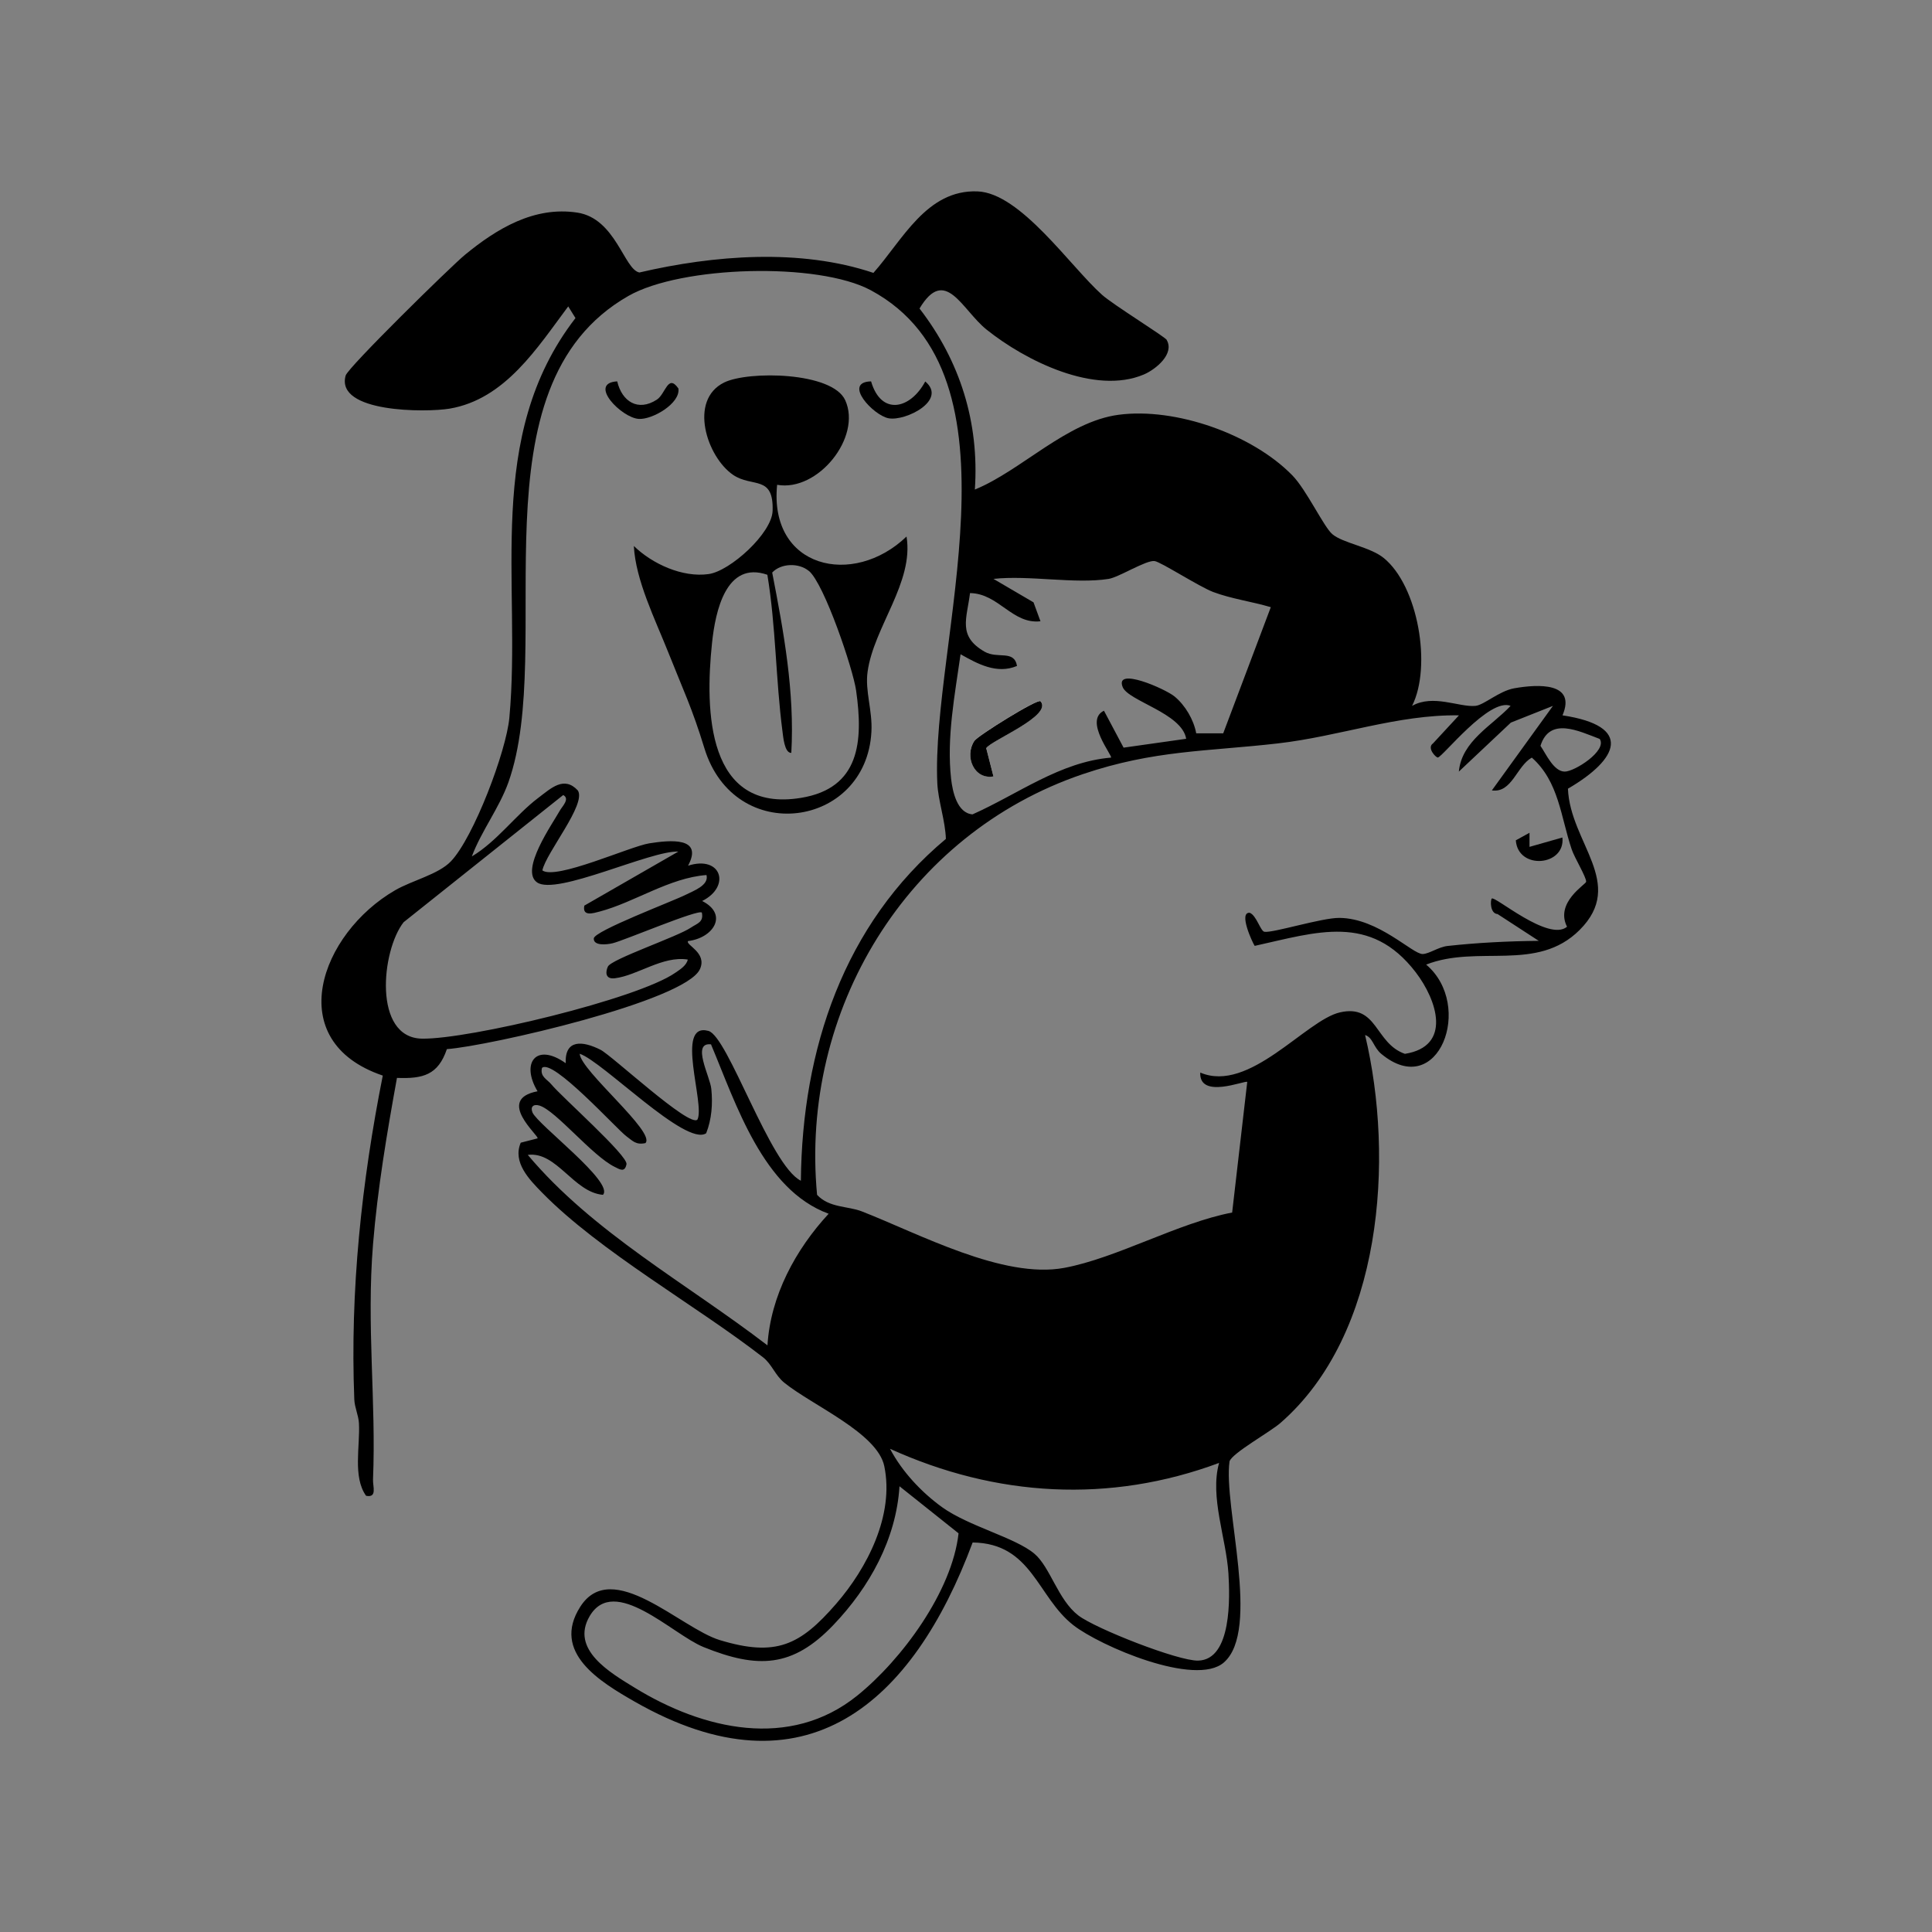 <?xml version="1.0" encoding="UTF-8"?>
<svg id="Layer_1" data-name="Layer 1" xmlns="http://www.w3.org/2000/svg" viewBox="0 0 192 192">
  <rect x="0" y="0" width="192" height="192" fill="#808080" stroke="none"/>
  <defs>
    <style>
      .cls-1 {
        fill: #fff;
      }
    </style>
  </defs>
  <path d="M115.94,33.78c.81,1.38-1.07,2.92-2.25,3.43-4.88,2.08-11.78-1.36-15.64-4.45-2.46-1.97-4.1-6.39-6.67-2.1,4.04,5.23,5.95,11.34,5.5,17.99,4.61-1.88,9.12-6.75,14.29-7.43,5.67-.75,13.28,1.94,17.26,6.02,1.4,1.43,3.12,5.11,3.97,5.84,1.05.9,3.74,1.26,5.11,2.37,3.42,2.77,4.8,10.77,2.82,14.7,2.1-1.19,4.67.15,6.29,0,.86-.08,2.35-1.48,3.87-1.75,2.37-.42,6.19-.6,4.79,2.69,7.03,1.06,5.6,4.34.54,7.29.22,5.39,5.8,9.41,1.16,14.04-4.25,4.24-10.09,1.42-15.25,3.44,4.8,4.06,1.21,13.57-4.45,8.88-.8-.66-.84-1.64-1.62-1.88,2.93,12.3,1.73,29.72-8.41,38.55-1.04.91-4.81,3-5.06,3.82-.64,4.43,3.14,16.79-.57,19.99-2.82,2.44-12.28-1.63-14.95-3.71-3.6-2.81-4.11-8.14-10.01-8.22-5.93,15.94-16.63,25.51-33.58,15.82-3.4-1.95-8.33-4.88-5.41-9.44,3.16-4.93,9.97,2.14,13.86,3.32,5.6,1.7,7.99.51,11.56-3.6,3.09-3.56,5.8-8.81,4.79-13.68-.68-3.3-7.13-6.03-9.93-8.29-.92-.74-1.24-1.85-2.13-2.54-6.65-5.16-16.21-10.5-21.95-16.36-1.28-1.31-2.95-3.01-2.12-4.96l1.67-.43c.23-.21-4.24-3.87,0-4.68-1.69-2.82-.14-4.88,2.8-2.79-.1-2.4,1.68-2.23,3.45-1.34,1.14.57,8.87,7.79,9.64,6.94.79-1.52-2.28-9.72,1.09-8.81,1.95.52,6.12,13.38,9.19,14.89.12-13.04,4.26-25.48,14.41-33.97-.05-1.77-.77-3.81-.85-5.52-.65-13.93,9.14-40.51-6.6-49-5.25-2.83-18.85-2.44-24.1.56-15.84,9.04-7.11,34.8-11.93,48.35-.91,2.54-2.68,4.82-3.63,7.35,2.48-1.47,4.39-4.15,6.58-5.8,1.3-.98,2.58-2.24,3.96-.75.86,1.37-3.16,6.17-3.53,7.94,1.35.98,8.7-2.38,10.62-2.69,2.09-.33,5.4-.65,3.86,2.22,3.32-1.06,4.28,2.07,1.4,3.51,2.64,1.34,1.11,3.68-1.4,3.98-.3.38,1.93,1.14,1.18,2.79-1.44,3.19-21.05,7.66-25.15,7.95-.87,2.57-2.37,2.96-4.96,2.86-.99,5.45-1.93,11.01-2.38,16.54-.66,8.11.32,15.62,0,23.36-.03.72.44,1.85-.69,1.63-1.34-1.88-.58-4.93-.71-7.23-.05-.8-.43-1.55-.46-2.35-.43-10.81.73-21.62,2.83-32.18-10.11-3.43-6.19-14.13,1.23-18.42,1.7-.98,4.29-1.57,5.54-2.87,2.26-2.37,5.51-10.95,5.81-14.28,1.23-13.36-2.57-27.87,6.57-39.71l-.72-1.16c-3.05,4.07-6.25,9.22-11.79,10.16-2.32.39-11.37.42-10.33-3.29.23-.81,10.46-10.85,11.86-12,3.15-2.59,6.88-4.85,11.17-4.19,3.81.59,4.64,5.65,6.16,5.95,7.38-1.72,15.98-2.41,23.26.04,2.9-3.27,5.29-8.29,10.34-8.1,4.28.16,9.22,7.45,12.37,10.27,1.14,1.02,6.27,4.17,6.46,4.51ZM110.18,57.53c-3.37.53-7.93-.39-11.45,0l3.98,2.33.69,1.88c-2.8.32-4.15-2.76-7-2.8-.32,2.55-1.24,4.27,1.44,5.82,1.32.76,2.94-.22,3.23,1.42-2.01.85-3.92-.21-5.61-1.16-.57,4.03-1.4,8.29-.94,12.38.14,1.24.59,3.41,2.13,3.53,4.52-2.01,8.68-5.21,13.76-5.64.2-.15-2.72-3.69-.7-4.66l1.95,3.67,6.22-.88c-.41-2.54-5.75-3.75-6.31-5.14-.83-2.05,4.22.17,5.15.93,1.07.88,1.91,2.32,2.16,3.67h2.68s4.73-12.54,4.73-12.54c-1.88-.56-3.89-.82-5.73-1.51-1.39-.53-5.14-2.95-5.8-3.07-.83-.14-3.56,1.61-4.59,1.77ZM150.13,70.15c-2.12-.86-6.79,5.11-7.24,5.13-.22,0-1.11-.97-.48-1.4l2.58-2.79c-6.11-.09-11.87,2.09-18,2.79-7.05.81-12.28.65-19.37,3.05-17.54,5.94-28.14,23.53-26.42,41.81,1.19,1.3,3.07,1.11,4.43,1.64,5.68,2.21,14.04,6.75,20.13,5.62,5.22-.97,11.3-4.47,16.69-5.5l1.5-12.98c-.19-.19-4.79,1.77-4.67-.93,4.86,2.09,10.49-5.21,13.88-5.98,3.76-.86,3.45,3.07,6.46,4.12,4.7-.75,3.2-5.33,1.07-8.11-4.5-5.86-9.81-3.99-16-2.62-.22-.32-1.63-3.35-.5-3.29.68.25,1.07,1.83,1.47,1.89.86.13,5.71-1.4,7.45-1.38,3.89.03,7.27,3.62,8.28,3.59.64-.02,1.57-.7,2.46-.8,2.98-.33,6.07-.48,9.07-.51l-4.09-2.66c-.76-.05-.73-1.37-.58-1.54.28-.32,5.64,4.33,7.48,2.8-1.22-2.42,1.88-4.21,1.9-4.47.03-.45-1.16-2.39-1.44-3.23-1.09-3.24-1.27-6.73-3.96-9.11-1.52.86-1.97,3.54-3.97,3.26l6.07-8.4-4.18,1.66-5.17,4.87c.28-3.04,3.31-4.57,5.14-6.53ZM158.99,73.44c-2.1-.79-4.98-2.24-5.9.68.57.84,1.31,2.54,2.4,2.56.97.02,4.26-2.08,3.49-3.24ZM67.42,84.63c-2.73-.14-12.13,4.41-14.05,3.06-1.73-1.21,1.54-5.83,2.27-7.14.23-.41,1.03-1.17.33-1.54l-15.86,12.64c-2.21,2.82-3.06,11.49,1.83,11.57,4.64.08,21.4-3.93,25.16-6.54.48-.33,1.12-.72,1.25-1.32-2.5-.4-5,1.59-7.26,1.86-.98.11-.91-.67-.68-1.16.35-.75,6.93-2.97,8.26-3.88.6-.41,1.28-.52,1.08-1.49-.38-.35-7.68,2.76-8.87,3.05-.63.15-1.91.26-1.87-.48.04-.75,7.93-3.72,9.18-4.36.7-.36,2.29-.91,2.02-1.94-3.71.28-7.14,2.71-10.62,3.63-.62.16-1.74.53-1.52-.59l9.34-5.37ZM70.69,103.79c-2.03-.27-.11,3.21,0,4.43.15,1.49.04,3-.51,4.4-2.01,1.37-10.27-7.13-12.57-7.9.09,1.68,7.6,7.81,6.53,8.88-.94.2-1.25-.21-1.89-.68-.95-.7-7.35-7.79-8.39-6.79-.2.88.5,1.11.93,1.63,1.03,1.25,7.64,7.1,7.47,7.94s-.64.53-1.18.26c-2.25-1.11-5.84-5.6-7.47-6.09-.6-.18-.93.12-.69.69.53,1.22,8.16,6.95,7,8.18-2.92-.25-4.6-4.34-7.47-3.97,6.47,7.71,15.86,12.82,23.82,18.93.3-4.92,2.79-9.52,6.08-13.08-6.54-2.4-9.2-10.92-11.69-16.83ZM121.16,145.38c-10.9,4.06-22.19,3.38-32.71-1.4,1.19,2.26,3.12,4.32,5.17,5.8,2.62,1.89,7.27,3.02,9.17,4.62,1.59,1.34,2.33,4.56,4.37,6.14,1.69,1.3,9.92,4.54,11.91,4.49,3.37-.08,3.15-6.36,3.01-8.66-.22-3.5-1.87-7.62-.93-10.98ZM89.39,147.71c-.33,5.25-2.98,10.02-6.56,13.77-4.06,4.26-7.53,4.38-12.92,2.2-3.08-1.25-8.86-7.23-11.31-3.07-1.95,3.32,2.06,5.63,4.47,7.11,6.8,4.18,15.42,6.19,22.12.79,4.43-3.57,9.43-10.36,10.07-16.13l-5.86-4.67Z"/>
  <path d="M77.23,48.18c-.83,8.28,7.54,10.25,12.86,5.14.75,4.56-3.26,9-3.87,13.44-.27,1.91.5,3.84.38,5.97-.52,9.57-13.61,11.41-16.6,1.62-1.23-4.02-2.11-5.79-3.58-9.5-1.33-3.34-3.25-7.18-3.43-10.59,1.83,1.78,4.83,3.16,7.44,2.79,2.13-.3,6.28-4.05,6.35-6.28.12-3.61-2.02-2.28-3.93-3.58-2.6-1.78-4.45-7.43-.88-9.18,2.38-1.17,10.75-1.07,12.03,1.77,1.66,3.67-2.72,9.12-6.77,8.4ZM80.38,56.74c-.98-.82-2.76-.78-3.64.16,1.15,5.91,2.24,11.87,1.9,17.92-.69.03-.81-1.65-.88-2.15-.67-5.14-.65-10.42-1.5-15.55-4.1-1.42-5.17,3.62-5.5,6.78-.71,6.74-.52,16.93,8.85,15.39,5.84-.96,6.19-5.6,5.47-10.66-.3-2.14-3.17-10.62-4.69-11.89Z"/>
  <path d="M86.57,37.91c1,3.42,3.89,2.78,5.38,0,2.22,1.86-1.94,3.96-3.63,3.66-1.52-.27-4.61-3.59-1.76-3.67Z"/>
  <path d="M61.34,37.91c.47,1.99,2.06,3.02,3.93,1.81.88-.56,1.1-2.62,2.15-1.11.21,1.48-2.59,3.11-3.94,3.02-1.71-.1-5.09-3.56-2.15-3.73Z"/>
  <path class="cls-1" d="M103.4,69.68c-.26-.29-6.23,3.42-6.57,3.94-1.01,1.53-.04,3.87,1.9,3.53l-.72-2.81c.5-.79,6.68-3.24,5.39-4.67Z"/>
  <path d="M152,82.76v1.4s3.27-.93,3.27-.93c.31,2.85-4.42,3.26-4.63.28l1.36-.75Z"/>
  <path d="M103.4,69.68c1.29,1.43-4.89,3.88-5.39,4.67l.72,2.81c-1.94.34-2.91-2-1.9-3.53.34-.52,6.31-4.23,6.57-3.94Z"/>
</svg>